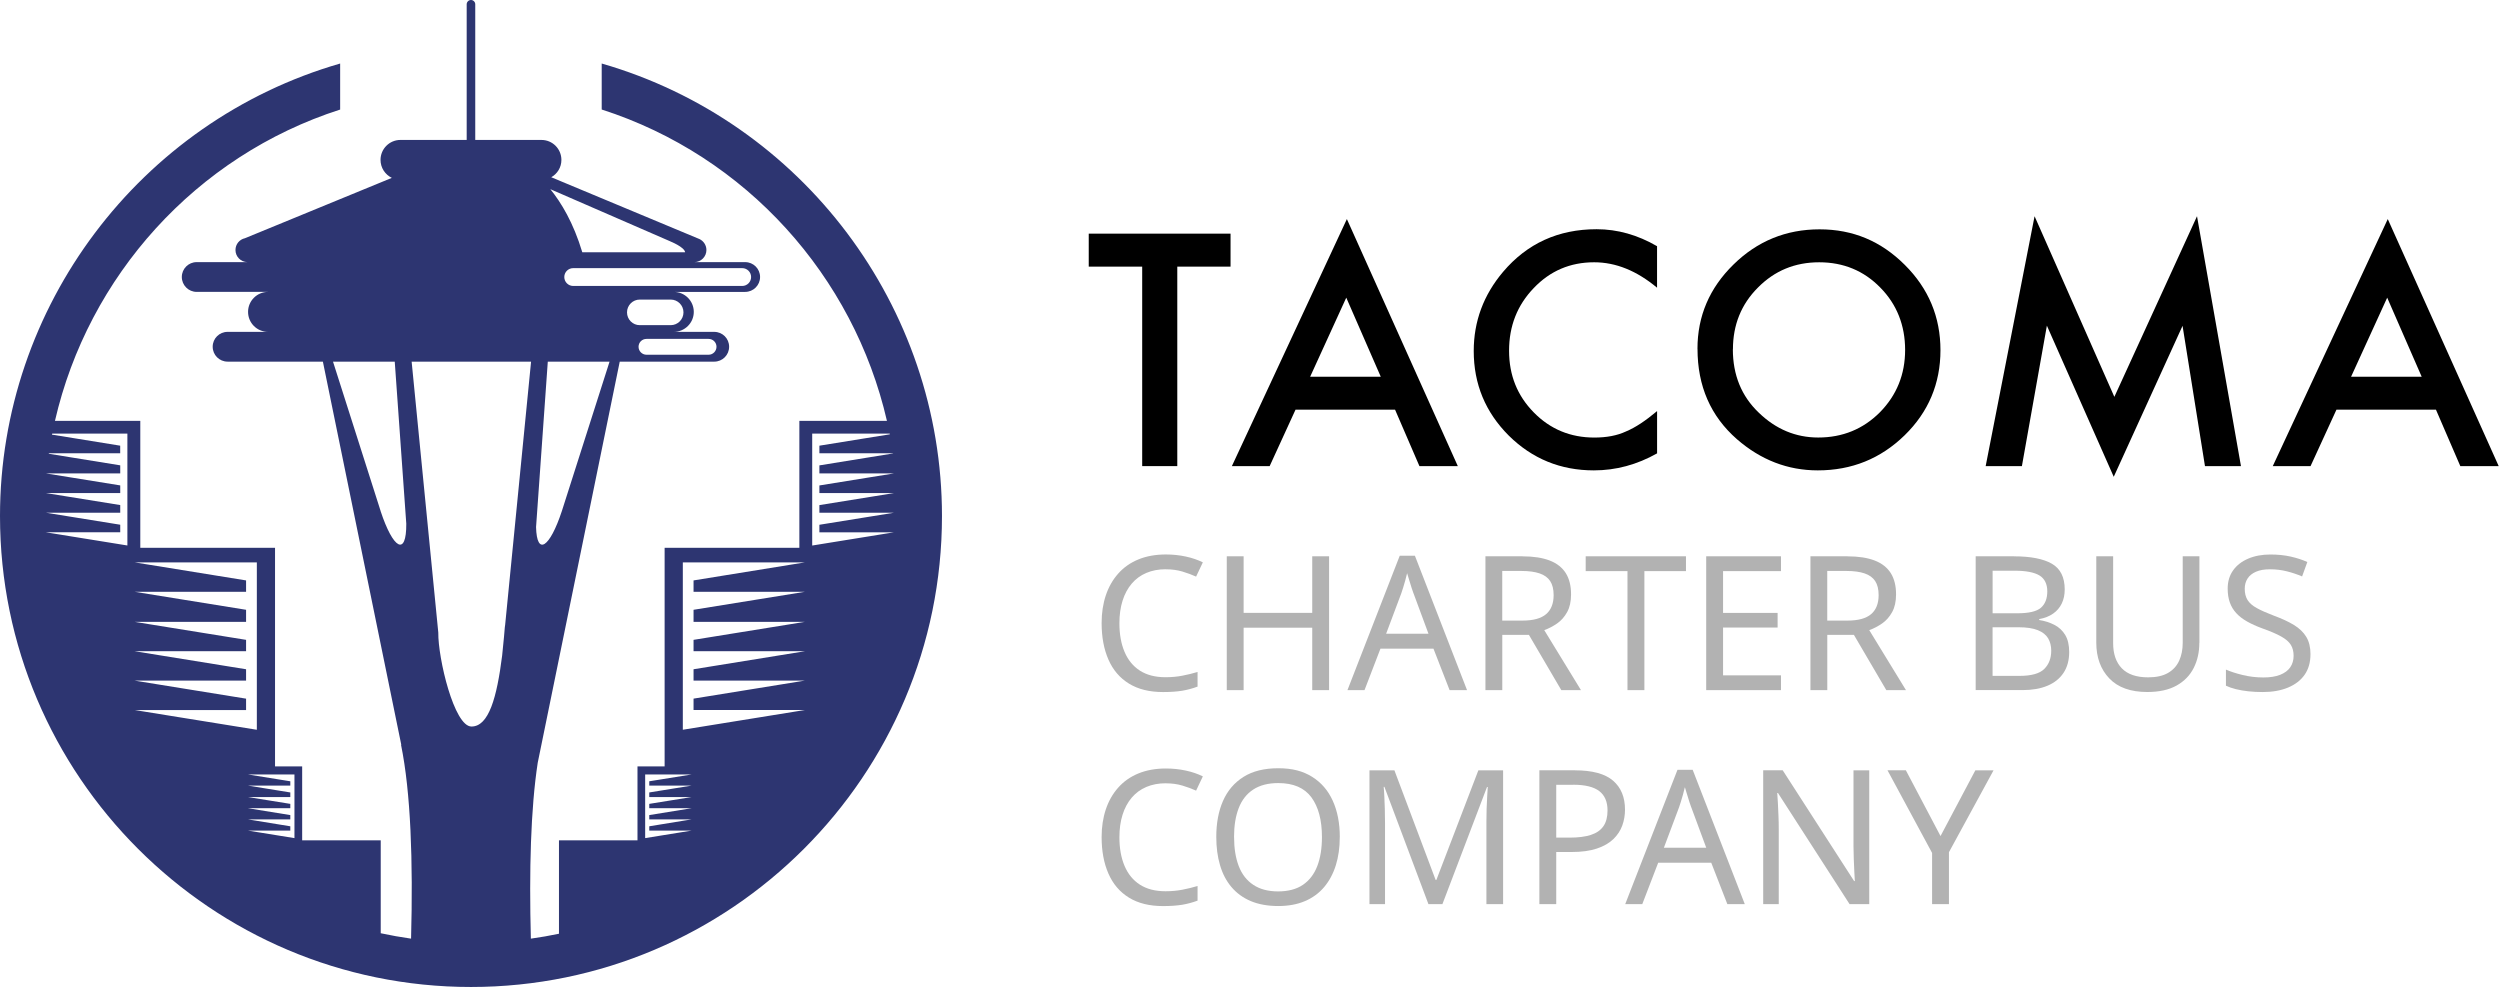 <?xml version="1.0" encoding="UTF-8"?>
<svg id="Layer_1" data-name="Layer 1" xmlns="http://www.w3.org/2000/svg" viewBox="0 0 615.46 242.98">
  <defs>
    <style>
      .cls-1 {
        fill: #2d3571;
      }

      .cls-2 {
        isolation: isolate;
      }

      .cls-3 {
        fill: #b2b2b2;
      }
    </style>
  </defs>
  <path class="cls-1" d="M148.13,15.63v11.33c35.56,11.43,62.02,41.03,70.22,76.65h-21.56v31.25h-33.17v53.81h-6.68v18.21h-19.33v22.99c-2.28.48-4.59.88-6.92,1.21-.44-16.84-.04-31.97,1.69-43.3l20.19-98.75h23.27c2.02,0,3.66-1.63,3.66-3.67s-1.64-3.66-3.66-3.66h-9.97c2.72,0,4.93-2.21,4.93-4.92s-2.21-4.92-4.93-4.92h17.58c2.03,0,3.67-1.65,3.67-3.67s-1.64-3.66-3.67-3.66h-12.47c1.62-.04,2.93-1.35,2.93-2.98,0-1.21-.72-2.25-1.75-2.72h0s-.09-.04-.13-.05l-36.32-15.15c1.49-.84,2.5-2.42,2.5-4.26,0-2.72-2.19-4.92-4.91-4.92h-16.3V1.06c0-.59-.48-1.06-1.05-1.06s-1.06.47-1.06,1.06v33.39h-16.3c-2.72,0-4.91,2.21-4.91,4.92,0,1.94,1.14,3.62,2.78,4.42l-36.16,14.86c-1.34.29-2.33,1.47-2.33,2.9,0,1.63,1.3,2.94,2.93,2.98h-12.48c-2.02,0-3.66,1.64-3.66,3.66s1.64,3.67,3.66,3.67h17.58c-2.72,0-4.93,2.2-4.93,4.92s2.2,4.92,4.93,4.92h-9.97c-2.03,0-3.67,1.63-3.67,3.66s1.64,3.67,3.67,3.67h23.46l19.3,94.33h-.06c2.39,11.66,2.98,28.58,2.47,47.72-2.51-.36-5.01-.8-7.47-1.33v-22.87h-19.34v-18.21h-6.68v-53.81h-33.17v-31.25H13.53C21.72,68,48.18,38.4,83.74,26.97v-11.33C34.38,29.9,0,75.53,0,127.04c0,63.93,52.01,115.94,115.95,115.94s115.95-52.01,115.95-115.94c0-51.52-34.4-97.16-83.76-111.4h0ZM199.96,106.75h19.08c0,.05.01.11.02.17l-17.34,2.8v1.87h18.14v.04l-18.14,2.94v1.98h18.33l-18.33,2.96v1.88h18.33l-18.33,2.96v1.88h18.33l-18.33,2.96v1.86h18.33l-20.1,3.25v-.93h0v-26.61h.01ZM168.1,138.45h30.06l-27.42,4.44v2.8h27.42l-27.42,4.43v2.97h27.42l-27.42,4.43v2.8h27.42l-27.42,4.44v2.79h27.42l-27.42,4.44v2.8h27.42l-30.06,4.86v-1.4h0v-39.81h0ZM158.83,205.8v-15.14h11.44l-10.43,1.68v1.06h10.43l-10.43,1.69v1.13h10.43l-10.43,1.68v1.07h10.43l-10.43,1.69v1.06h10.43l-10.43,1.7v1.06h10.43l-11.44,1.85v-.53ZM174.45,83.43c1.07,0,1.94.87,1.94,1.94s-.87,1.96-1.94,1.96h-15.29c-1.08,0-1.96-.88-1.96-1.96s.87-1.94,1.96-1.94h15.29ZM168.26,76.9c0,1.74-1.41,3.15-3.15,3.15h-7.61c-1.74,0-3.14-1.41-3.14-3.15s1.41-3.15,3.14-3.15h7.61c1.74,0,3.15,1.41,3.15,3.15ZM182.72,66.01c1.21,0,2.19.98,2.19,2.19s-.98,2.2-2.19,2.2h-41.6c-1.22,0-2.2-.99-2.2-2.2s.98-2.19,2.2-2.19h41.6ZM165.02,59.43s3.46,1.37,3.65,2.67h-25.32c-2.19-7.3-5.22-12.27-7.87-15.53l29.54,12.85h0ZM134.86,89.04h15.2l-11.73,36.75c-2.98,9.06-6.18,11.18-6.36,3.97l2.89-40.73h0ZM93.7,125.8l-11.72-36.77h15.2l2.84,39.9c.05,8.17-3.24,6.24-6.33-3.13h0ZM101.33,89.04h29.41l-6.38,64.79s-.12.57-.28,2.91l-.46,4.65c-1.3,10.29-3.27,17.47-7.55,17.47s-8.25-16.84-8.17-23.13l-6.56-66.69h-.01ZM71.48,190.66h1.01v15.67l-11.45-1.85h10.43v-1.06l-10.43-1.7h10.43v-1.06l-10.43-1.69h10.43v-1.07l-10.43-1.68h10.43v-1.13l-10.43-1.69h10.43v-1.06l-10.43-1.68h10.44ZM33.15,167.55h27.43v-2.79l-27.43-4.44h27.43v-2.8l-27.43-4.43h27.43v-2.97l-27.43-4.43h27.43v-2.8l-27.43-4.44h30.08v39.81h0v1.4l-30.08-4.86h27.43v-2.8l-27.43-4.44h0ZM29.59,106.75h1.77v26.61h0v.93l-20.09-3.25h18.33v-1.86l-18.33-2.96h18.33v-1.88l-18.33-2.96h18.33v-1.88l-18.21-2.94v-.02h18.21v-1.98l-17.59-2.85s0-.07,0-.12h17.58v-1.87l-16.8-2.72c.02-.08.02-.16.05-.25h16.75-.01Z"/>
  <g class="cls-2">
    <g class="cls-2">
      <path d="M289.83,65.64v49.11h-8.64v-49.11h-13.16v-8.12h34.91v8.12h-13.12Z"/>
      <path d="M343.44,100.85h-24.5l-6.37,13.9h-9.3l28.31-60.82,27.31,60.82h-9.45l-6-13.9ZM339.92,92.74l-8.49-19.46-8.89,19.46h17.38Z"/>
      <path d="M407.94,60.6v10.23c-4.99-4.17-10.15-6.26-15.49-6.26-5.88,0-10.83,2.11-14.86,6.34-4.05,4.2-6.08,9.34-6.08,15.42s2.03,11.07,6.08,15.2c4.05,4.13,9.02,6.19,14.9,6.19,3.04,0,5.62-.49,7.75-1.48,1.19-.49,2.41-1.16,3.69-2,1.27-.84,2.61-1.85,4.02-3.04v10.41c-4.94,2.79-10.13,4.19-15.57,4.19-8.18,0-15.16-2.85-20.94-8.56-5.76-5.76-8.63-12.7-8.63-20.83,0-7.29,2.41-13.79,7.23-19.49,5.93-6.99,13.6-10.49,23.02-10.49,5.14,0,10.1,1.4,14.9,4.19Z"/>
      <path d="M417.89,85.88c0-8.05,2.95-14.97,8.86-20.75,5.88-5.78,12.95-8.67,21.2-8.67s15.14,2.92,20.98,8.75c5.86,5.83,8.78,12.84,8.78,21.01s-2.94,15.21-8.82,20.94c-5.91,5.76-13.03,8.64-21.38,8.64-7.39,0-14.02-2.56-19.9-7.67-6.47-5.66-9.71-13.07-9.71-22.24ZM426.6,85.99c0,6.33,2.12,11.53,6.38,15.6,4.22,4.08,9.1,6.12,14.64,6.12,6,0,11.07-2.08,15.2-6.23,4.12-4.2,6.19-9.31,6.19-15.34s-2.04-11.22-6.11-15.34c-4.05-4.15-9.07-6.23-15.05-6.23s-10.98,2.08-15.08,6.23c-4.1,4.1-6.15,9.17-6.15,15.2Z"/>
      <path d="M488.84,114.75l12.04-61.52,19.64,44.47,20.35-44.47,10.82,61.52h-8.86l-5.52-34.54-16.94,37.17-16.46-37.21-6.15,34.58h-8.93Z"/>
      <path d="M599.7,100.85h-24.5l-6.38,13.9h-9.3l28.31-60.82,27.31,60.82h-9.45l-6-13.9ZM596.18,92.74l-8.49-19.46-8.89,19.46h17.38Z"/>
    </g>
  </g>
  <g>
    <path class="cls-3" d="M286.97,140.14c-1.75,0-3.34.3-4.75.9-1.42.6-2.62,1.48-3.6,2.63-.98,1.15-1.74,2.55-2.26,4.2-.52,1.65-.78,3.5-.78,5.56,0,2.71.42,5.06,1.27,7.06.85,2,2.11,3.54,3.78,4.61,1.68,1.08,3.78,1.62,6.3,1.62,1.45,0,2.82-.12,4.11-.37s2.55-.55,3.78-.92v3.6c-1.23.46-2.5.8-3.81,1.02-1.31.21-2.87.32-4.68.32-3.35,0-6.15-.69-8.4-2.08-2.25-1.38-3.93-3.35-5.05-5.91-1.12-2.55-1.68-5.55-1.68-9,0-2.49.35-4.77,1.04-6.83s1.71-3.84,3.05-5.35c1.34-1.51,2.99-2.67,4.96-3.48s4.23-1.22,6.78-1.22c1.69,0,3.32.17,4.89.51s2.97.82,4.2,1.43l-1.66,3.51c-1.02-.46-2.15-.88-3.39-1.25s-2.61-.55-4.08-.55h-.02Z"/>
    <path class="cls-3" d="M327.2,169.9h-4.15v-15.37h-16.89v15.37h-4.15v-32.95h4.15v13.93h16.89v-13.93h4.15v32.95h0Z"/>
    <path class="cls-3" d="M356.87,169.9l-3.97-10.2h-13.06l-3.92,10.2h-4.2l12.87-33.08h3.74l12.83,33.08h-4.29ZM347.97,146.05c-.09-.25-.25-.69-.46-1.34s-.42-1.32-.62-2.01c-.2-.69-.36-1.22-.48-1.59-.15.62-.32,1.24-.48,1.87-.17.63-.34,1.21-.51,1.73-.17.52-.32.97-.44,1.34l-3.74,9.97h10.43l-3.69-9.97h-.01Z"/>
    <path class="cls-3" d="M374.77,136.96c2.74,0,4.99.35,6.76,1.04s3.08,1.73,3.95,3.11c.86,1.38,1.29,3.12,1.29,5.21,0,1.75-.32,3.21-.97,4.38-.65,1.17-1.47,2.1-2.47,2.79-1,.69-2.05,1.24-3.16,1.64l9.04,14.77h-4.84l-7.98-13.61h-6.55v13.61h-4.15v-32.95h9.09-.01ZM374.54,140.55h-4.71v12.23h4.94c2.68,0,4.63-.53,5.86-1.59s1.85-2.62,1.85-4.68c0-1.45-.29-2.6-.85-3.46-.57-.86-1.44-1.49-2.61-1.89s-2.66-.6-4.48-.6h0Z"/>
    <path class="cls-3" d="M404.81,169.9h-4.15v-29.3h-10.29v-3.65h24.69v3.65h-10.24v29.3h-.01Z"/>
    <path class="cls-3" d="M438.45,169.9h-18.41v-32.95h18.41v3.65h-14.26v10.29h13.43v3.6h-13.43v11.77h14.26v3.65h0Z"/>
    <path class="cls-3" d="M454.78,136.96c2.74,0,4.99.35,6.76,1.04s3.08,1.73,3.95,3.11c.86,1.38,1.29,3.12,1.29,5.21,0,1.75-.32,3.21-.97,4.38-.65,1.17-1.47,2.1-2.47,2.79-1,.69-2.05,1.24-3.16,1.64l9.04,14.77h-4.84l-7.98-13.61h-6.55v13.61h-4.15v-32.95h9.09-.01ZM454.55,140.55h-4.71v12.23h4.94c2.68,0,4.63-.53,5.86-1.59s1.85-2.62,1.85-4.68c0-1.45-.29-2.6-.85-3.46-.57-.86-1.44-1.49-2.61-1.89s-2.66-.6-4.48-.6h0Z"/>
    <path class="cls-3" d="M495.8,136.96c4.12,0,7.24.61,9.34,1.82,2.11,1.22,3.16,3.33,3.16,6.34,0,1.29-.24,2.44-.72,3.44s-1.18,1.83-2.12,2.49-2.08,1.12-3.44,1.36v.23c1.38.21,2.64.62,3.76,1.2s2.01,1.42,2.65,2.49c.65,1.08.97,2.48.97,4.2,0,2-.46,3.7-1.38,5.1-.92,1.4-2.24,2.46-3.95,3.18-1.71.72-3.75,1.08-6.11,1.08h-11.58v-32.95h9.41v.02ZM496.63,150.98c2.83,0,4.77-.45,5.81-1.36s1.57-2.25,1.57-4.04-.64-3.12-1.91-3.9c-1.28-.78-3.32-1.18-6.11-1.18h-5.44v10.47h6.09-.01ZM490.54,154.44v11.95h6.64c2.92,0,4.95-.57,6.09-1.71s1.71-2.63,1.71-4.48c0-1.17-.25-2.18-.76-3.05-.51-.86-1.35-1.53-2.54-2.01-1.18-.48-2.79-.72-4.82-.72h-6.32v.02Z"/>
    <path class="cls-3" d="M541.44,158.27c0,2.28-.46,4.33-1.38,6.16s-2.33,3.28-4.22,4.34c-1.89,1.06-4.3,1.59-7.22,1.59-4.09,0-7.21-1.11-9.34-3.34s-3.21-5.17-3.21-8.84v-21.23h4.15v21.36c0,2.68.71,4.75,2.15,6.23s3.59,2.21,6.48,2.21c2,0,3.62-.36,4.87-1.08s2.16-1.72,2.75-3c.58-1.28.88-2.75.88-4.41v-21.32h4.11v21.32h-.02Z"/>
    <path class="cls-3" d="M568.8,161.09c0,1.97-.48,3.64-1.43,5.01s-2.31,2.42-4.08,3.16-3.85,1.11-6.25,1.11c-1.23,0-2.41-.06-3.53-.18s-2.15-.3-3.07-.53-1.74-.51-2.45-.85v-3.97c1.11.49,2.48.94,4.13,1.34,1.64.4,3.34.6,5.1.6,1.63,0,3-.21,4.11-.65s1.94-1.05,2.49-1.85.83-1.74.83-2.82-.23-1.98-.69-2.72-1.25-1.42-2.38-2.05c-1.12-.63-2.68-1.3-4.68-2.01-1.42-.52-2.65-1.08-3.71-1.68-1.06-.6-1.95-1.28-2.65-2.05-.71-.77-1.24-1.64-1.59-2.63-.35-.98-.53-2.12-.53-3.41,0-1.75.45-3.25,1.34-4.5s2.13-2.21,3.71-2.88c1.58-.68,3.41-1.02,5.47-1.02,1.81,0,3.48.17,4.98.51,1.51.34,2.88.78,4.11,1.34l-1.29,3.55c-1.14-.49-2.38-.91-3.71-1.25-1.34-.34-2.73-.51-4.18-.51s-2.54.2-3.46.6c-.92.4-1.62.96-2.08,1.68-.46.72-.69,1.56-.69,2.51,0,1.11.23,2.03.69,2.77s1.21,1.4,2.26,1.98c1.04.58,2.46,1.21,4.25,1.89,1.94.71,3.58,1.47,4.91,2.28,1.34.82,2.35,1.79,3.04,2.93s1.04,2.57,1.04,4.29h0Z"/>
    <path class="cls-3" d="M286.97,192.83c-1.75,0-3.34.3-4.75.9-1.42.6-2.62,1.48-3.6,2.63s-1.74,2.55-2.26,4.2c-.52,1.65-.78,3.5-.78,5.56,0,2.71.42,5.06,1.27,7.06.85,2,2.11,3.54,3.78,4.61,1.68,1.08,3.78,1.62,6.3,1.62,1.45,0,2.82-.12,4.11-.37s2.55-.55,3.78-.92v3.6c-1.23.46-2.5.8-3.81,1.02-1.31.21-2.87.32-4.68.32-3.35,0-6.15-.69-8.4-2.08-2.25-1.38-3.93-3.35-5.05-5.91-1.12-2.55-1.68-5.55-1.68-9,0-2.49.35-4.77,1.04-6.83s1.71-3.84,3.05-5.35,2.99-2.67,4.96-3.48,4.23-1.22,6.78-1.22c1.69,0,3.32.17,4.89.51s2.97.82,4.2,1.43l-1.66,3.51c-1.02-.46-2.15-.88-3.39-1.25s-2.61-.55-4.08-.55h-.02Z"/>
    <path class="cls-3" d="M329.83,206.07c0,2.55-.32,4.87-.97,6.94-.65,2.08-1.61,3.87-2.88,5.38-1.28,1.51-2.86,2.66-4.75,3.46s-4.08,1.2-6.58,1.2-4.83-.41-6.74-1.22-3.49-1.97-4.75-3.46-2.2-3.28-2.81-5.38c-.62-2.09-.92-4.41-.92-6.97,0-3.38.55-6.34,1.66-8.86s2.79-4.49,5.05-5.91,5.11-2.12,8.56-2.12,6.06.7,8.31,2.1,3.95,3.37,5.1,5.91,1.73,5.51,1.73,8.93h0ZM303.81,206.07c0,2.77.38,5.15,1.15,7.15s1.96,3.54,3.58,4.61c1.62,1.08,3.65,1.62,6.11,1.62s4.53-.54,6.11-1.62c1.58-1.08,2.76-2.61,3.53-4.61s1.15-4.38,1.15-7.15c0-4.15-.86-7.41-2.58-9.76-1.72-2.35-4.45-3.53-8.17-3.53-2.49,0-4.54.53-6.16,1.59s-2.81,2.58-3.58,4.57c-.77,1.98-1.15,4.36-1.15,7.13h0Z"/>
    <path class="cls-3" d="M351.66,222.59l-10.84-28.88h-.18c.06.62.12,1.4.16,2.35.05.95.08,1.99.12,3.11.03,1.12.05,2.27.05,3.44v19.98h-3.83v-32.95h6.14l10.15,26.99h.18l10.34-26.99h6.09v32.95h-4.11v-20.26c0-1.08.01-2.15.05-3.21.03-1.06.08-2.06.14-3s.11-1.73.14-2.38h-.18l-10.98,28.84h-3.44Z"/>
    <path class="cls-3" d="M387.69,189.64c4.31,0,7.44.85,9.41,2.54s2.95,4.08,2.95,7.15c0,1.35-.22,2.65-.67,3.9s-1.18,2.36-2.19,3.34c-1.02.99-2.37,1.76-4.06,2.33-1.69.57-3.77.85-6.23.85h-3.78v12.83h-4.15v-32.95h8.72ZM387.32,193.2h-4.2v13.01h3.32c2.09,0,3.83-.22,5.21-.67s2.41-1.16,3.09-2.15c.68-.98,1.01-2.28,1.01-3.88,0-2.12-.68-3.71-2.03-4.75s-3.49-1.57-6.41-1.57h0Z"/>
    <path class="cls-3" d="M425.25,222.59l-3.97-10.2h-13.06l-3.92,10.2h-4.2l12.87-33.08h3.74l12.83,33.08h-4.29ZM416.35,198.73c-.09-.25-.25-.69-.46-1.34s-.42-1.32-.62-2.01-.36-1.22-.48-1.59c-.15.62-.32,1.24-.48,1.87-.17.63-.34,1.21-.51,1.73-.17.52-.32.97-.44,1.34l-3.74,9.97h10.43l-3.69-9.97h-.01Z"/>
    <path class="cls-3" d="M460.18,222.59h-4.84l-17.63-27.36h-.18c.06.71.12,1.55.16,2.51.05.97.09,2,.14,3.09s.07,2.21.07,3.34v18.41h-3.83v-32.95h4.8l17.58,27.27h.18c-.03-.49-.07-1.23-.12-2.21-.05-.98-.09-2.06-.14-3.23s-.07-2.25-.07-3.23v-18.59h3.88v32.95h0Z"/>
    <path class="cls-3" d="M477.72,205.84l8.58-16.2h4.48l-10.98,20.16v12.78h-4.15v-12.6l-10.98-20.35h4.52l8.54,16.2h-.01Z"/>
  </g>
</svg>